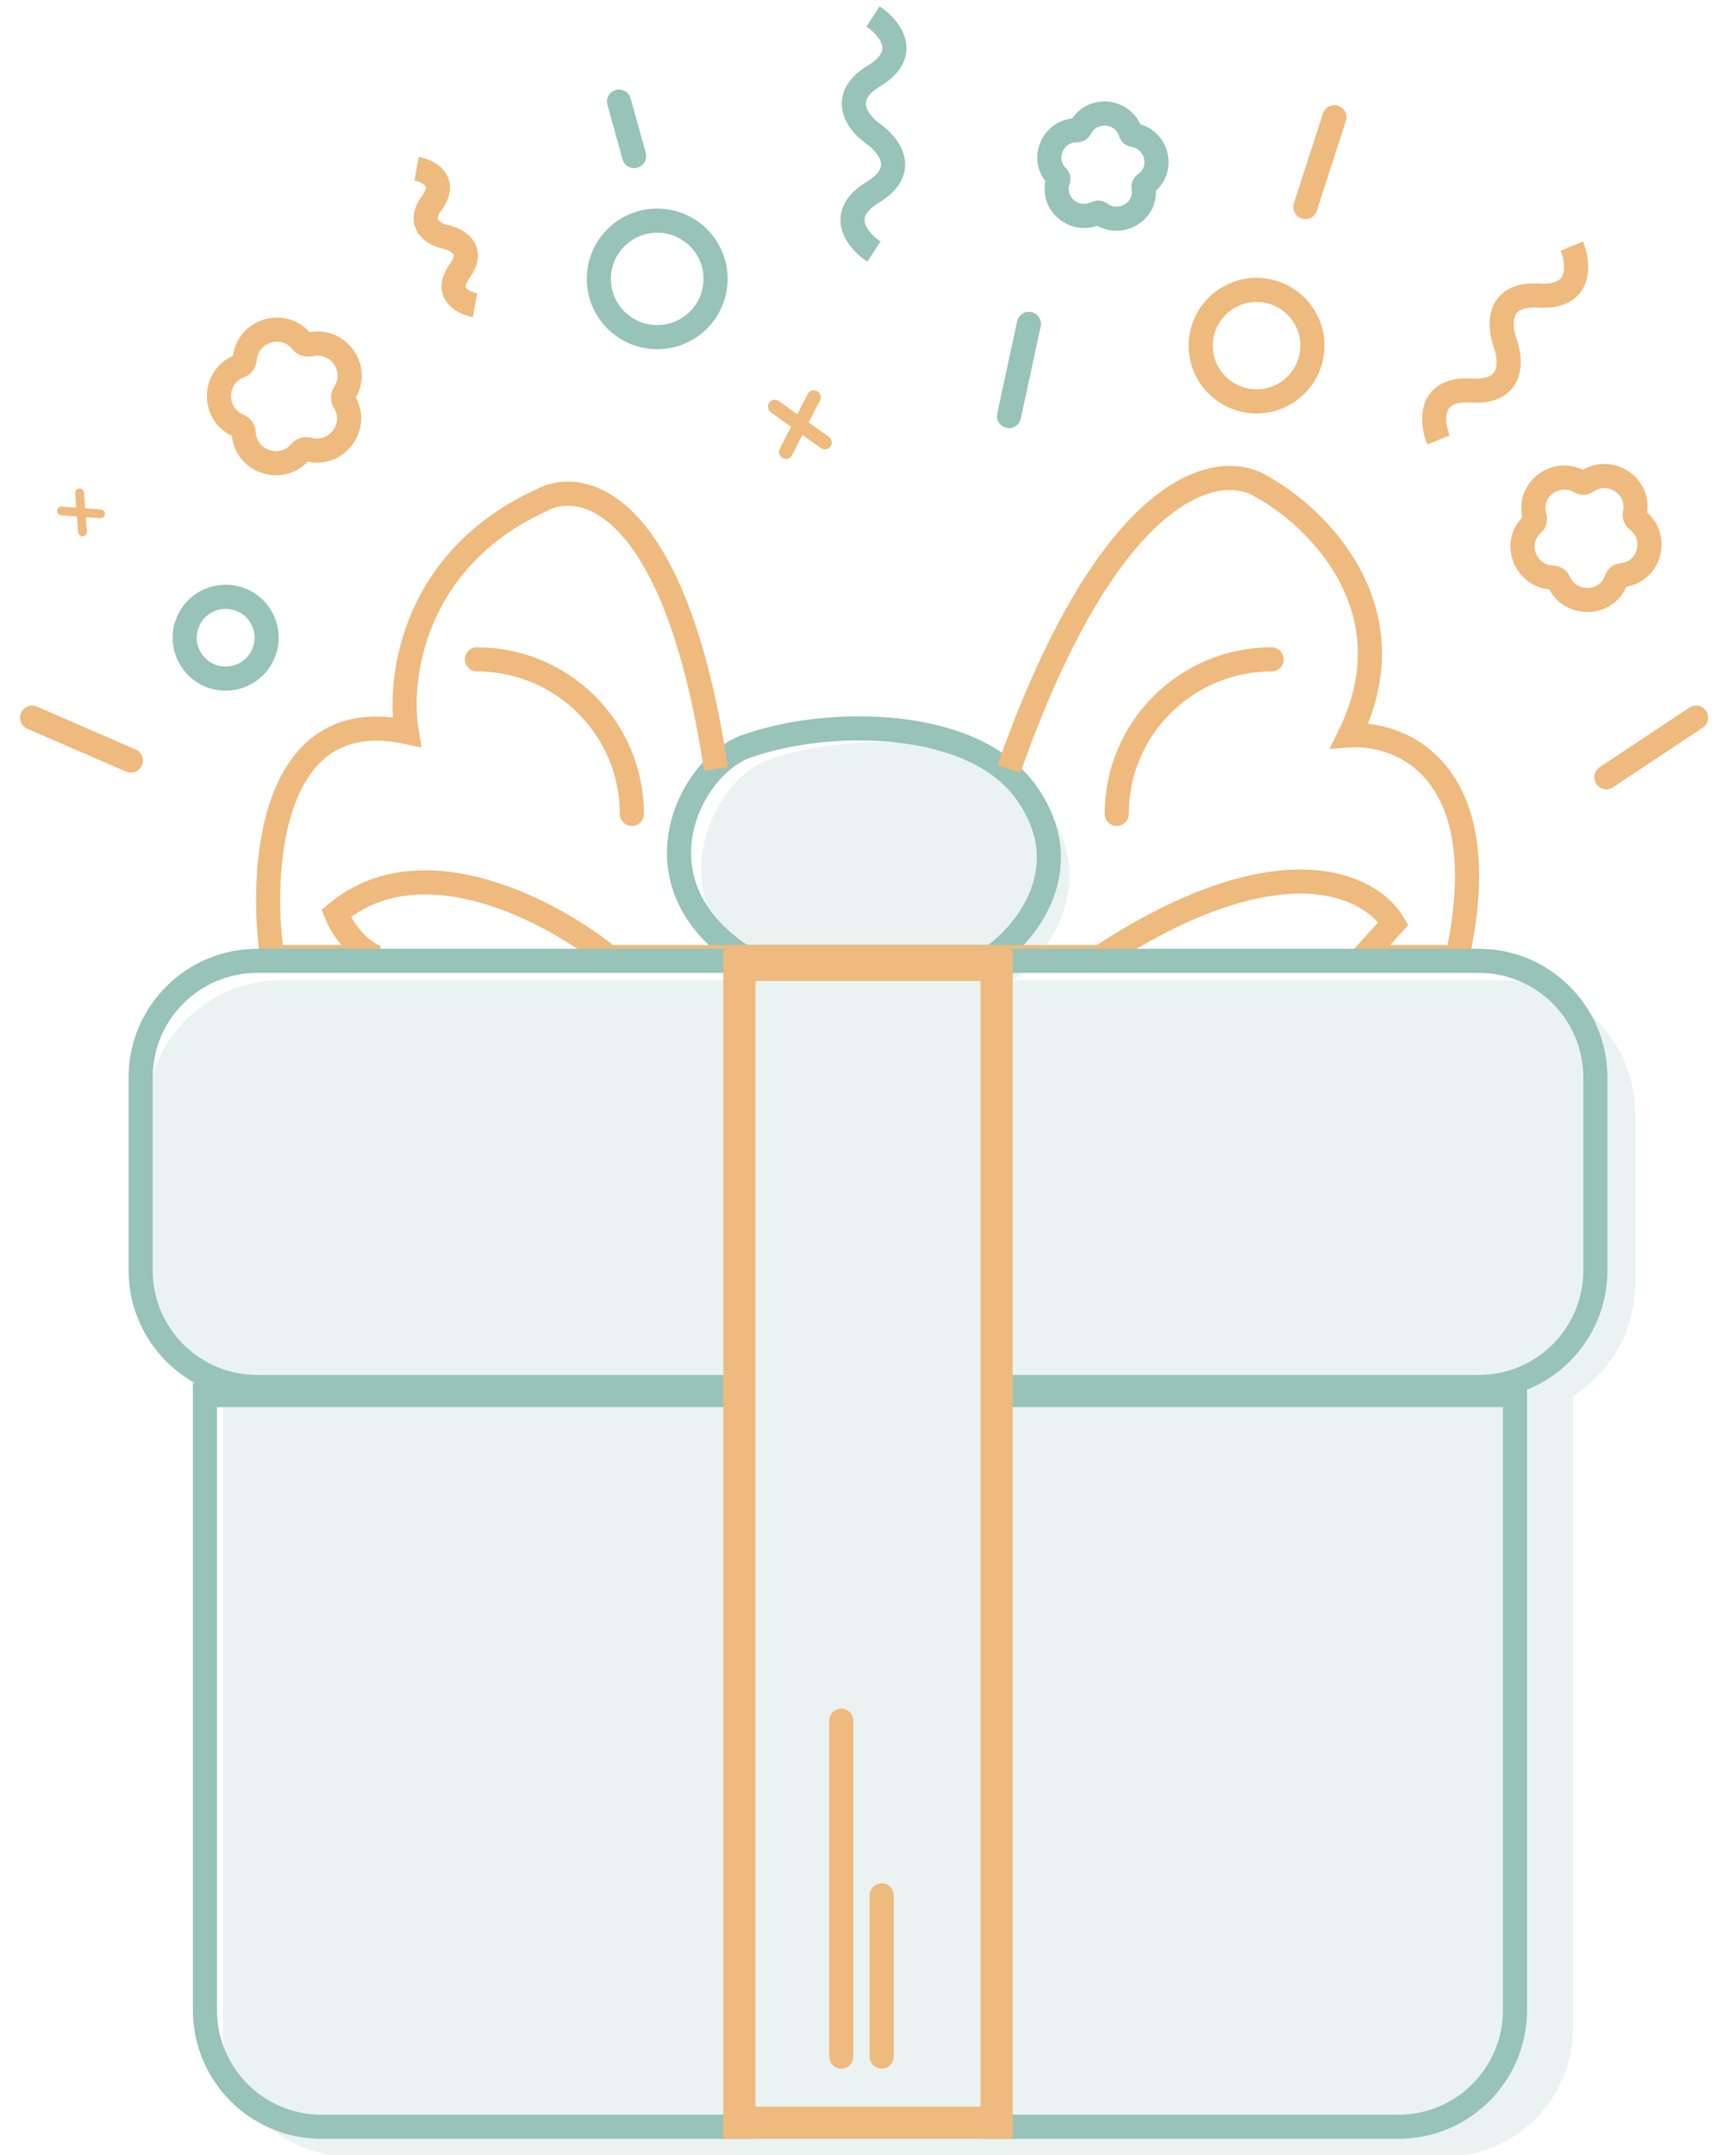 <svg width="108" height="134" viewBox="0 0 108 134" fill="none" xmlns="http://www.w3.org/2000/svg">
<g clip-path="url(#clip0_91_195)">
<path d="M61.737 59.496H46.235C39.029 54.818 43.094 47.329 46.654 46.337C51.473 44.666 60.48 44.583 63.832 49.262C67.183 53.94 63.832 58.034 61.737 59.496Z" stroke="#97C3B9" stroke-width="1.5"/>
<path opacity="0.2" d="M47.916 47.222C52.742 45.502 61.762 45.416 65.119 50.233C68.461 55.029 65.105 59.436 63.005 60.959H93.402C98.004 60.959 101.734 64.69 101.734 69.291V79.781C101.734 82.742 100.188 85.34 97.86 86.818V126.113C97.86 130.531 94.278 134.114 89.86 134.114H21.86C17.442 134.114 13.86 130.531 13.86 126.113V87.289C11.069 85.943 9.143 83.087 9.143 79.781V69.291C9.143 64.69 12.873 60.959 17.475 60.959H47.659C40.481 56.141 44.355 48.242 47.916 47.222Z" fill="#97C3B9"/>
<path d="M44.543 47.819C42.029 31.109 36.257 29.716 33.685 31.109C25.641 34.785 24.747 42.249 25.305 45.521C16.759 43.683 16.158 54.085 16.926 59.516H23.42C22.079 59.015 21.186 57.497 20.906 56.8C26.269 52.289 34.453 56.731 37.874 59.516H68.459C79.687 52.163 85.287 55.06 86.684 57.427L84.799 59.516H90.664C93.178 47.986 87.243 45.521 83.961 45.73C87.815 37.876 81.936 32.153 78.514 30.273C75.919 28.602 69.136 29.772 62.768 47.819" stroke="#EEBA7D" stroke-width="1.5"/>
<path d="M46.25 86.75V132.25H20C15.996 132.25 12.75 129.004 12.75 125V86.75H46.25Z" stroke="#97C3B9" stroke-width="1.5"/>
<path d="M94.25 86.75V125C94.25 129.004 91.004 132.25 87 132.25H61.75V86.75H94.25Z" stroke="#97C3B9" stroke-width="1.5"/>
<path d="M39.309 50.611C39.309 45.306 34.995 41.003 29.673 41.003" stroke="#EEBA7D" stroke-width="1.5" stroke-miterlimit="10" stroke-linecap="round"/>
<path d="M69.475 50.611C69.475 45.306 73.788 41.003 79.111 41.003" stroke="#EEBA7D" stroke-width="1.5" stroke-miterlimit="10" stroke-linecap="round"/>
<path d="M16 59.75H46.25V86.25H16C11.996 86.25 8.75 83.004 8.75 79V67C8.75 62.996 11.996 59.75 16 59.75Z" stroke="#97C3B9" stroke-width="1.5"/>
<path d="M92 59.75H61.75V86.25H92C96.004 86.25 99.25 83.004 99.25 79V67C99.25 62.996 96.004 59.75 92 59.75Z" stroke="#97C3B9" stroke-width="1.5"/>
<path d="M52.337 107L52.337 127.888" stroke="#EEBA7D" stroke-width="1.5" stroke-miterlimit="10" stroke-linecap="round"/>
<path d="M54.851 127.888L54.851 117.862" stroke="#EEBA7D" stroke-width="1.5" stroke-miterlimit="10" stroke-linecap="round"/>
<path d="M15.227 22.342C15.369 20.541 17.641 19.84 18.777 21.247C18.898 21.395 19.095 21.462 19.282 21.417C21.034 20.997 22.416 22.935 21.424 24.45C21.32 24.609 21.317 24.816 21.417 24.979C22.367 26.524 20.931 28.416 19.193 27.947C19.007 27.897 18.806 27.959 18.68 28.105C17.512 29.471 15.254 28.719 15.163 26.909C15.153 26.717 15.034 26.549 14.857 26.476C13.181 25.784 13.224 23.406 14.908 22.766C15.088 22.698 15.212 22.532 15.227 22.342Z" stroke="#EEBA7D" stroke-width="1.5"/>
<path d="M67.199 7.992C67.889 6.625 69.895 6.796 70.342 8.26C70.363 8.328 70.425 8.384 70.501 8.395C71.99 8.618 72.5 10.573 71.218 11.453C71.159 11.494 71.128 11.565 71.14 11.637C71.4 13.177 69.634 14.153 68.442 13.259C68.38 13.213 68.288 13.205 68.22 13.24C66.893 13.92 65.318 12.658 65.837 11.184C65.861 11.116 65.842 11.04 65.791 10.99C64.677 9.906 65.514 8.065 67.019 8.098C67.096 8.099 67.167 8.056 67.199 7.992Z" stroke="#97C3B9" stroke-width="1.5"/>
<path d="M98.732 29.941C100.166 28.962 102.065 30.228 101.706 31.923C101.673 32.078 101.734 32.245 101.863 32.343C103.225 33.381 102.648 35.594 100.9 35.767C100.742 35.783 100.606 35.889 100.553 36.039C99.97 37.699 97.681 37.721 96.985 36.173C96.918 36.024 96.763 35.921 96.6 35.916C94.899 35.867 94.044 33.75 95.36 32.578C95.479 32.472 95.525 32.306 95.479 32.154C94.971 30.478 96.8 29.1 98.282 29.957C98.423 30.039 98.6 30.031 98.732 29.941Z" stroke="#EEBA7D" stroke-width="1.5"/>
<path d="M16.338 38.554C17.128 40.199 15.973 42.117 14.145 42.195C12.118 42.281 10.811 40.084 11.856 38.348C12.902 36.612 15.461 36.73 16.338 38.554Z" stroke="#97C3B9" stroke-width="1.5"/>
<path d="M2 44.627L8.145 47.298" stroke="#EEBA7D" stroke-width="1.5" stroke-linecap="round"/>
<path d="M105.513 44.627L99.934 48.333" stroke="#EEBA7D" stroke-width="1.5" stroke-linecap="round"/>
<path d="M38.511 6.319L39.452 9.704" stroke="#97C3B9" stroke-width="1.5" stroke-linecap="round"/>
<path d="M64.011 20.139L62.772 25.874" stroke="#97C3B9" stroke-width="1.5" stroke-linecap="round"/>
<path d="M83.016 7.29L81.21 12.874" stroke="#EEBA7D" stroke-width="1.5" stroke-linecap="round"/>
<path d="M40.887 13.72C42.889 13.721 44.517 15.34 44.517 17.343C44.517 19.345 42.889 20.964 40.887 20.965C38.884 20.965 37.256 19.345 37.256 17.343C37.256 15.34 38.884 13.72 40.887 13.72Z" stroke="#97C3B9" stroke-width="1.5"/>
<path d="M78.174 18.029C80.09 18.029 81.647 19.579 81.647 21.495C81.646 23.41 80.09 24.959 78.174 24.959C76.258 24.959 74.7 23.41 74.7 21.495C74.7 19.579 76.258 18.029 78.174 18.029Z" stroke="#EEBA7D" stroke-width="1.5"/>
<rect x="46" y="60" width="16" height="72" stroke="#EEBA7D" stroke-width="2"/>
<path d="M97.789 15.304C98.232 16.399 98.443 18.547 95.737 18.379C93.032 18.211 93.242 20.36 93.686 21.454" stroke="#EEBA7D" stroke-width="1.5"/>
<path d="M93.593 21.208C94.036 22.303 94.247 24.451 91.541 24.283C88.836 24.115 89.046 26.263 89.49 27.358" stroke="#EEBA7D" stroke-width="1.5"/>
<path d="M54.312 1.024C55.302 1.673 56.701 3.319 54.381 4.717C52.06 6.115 53.46 7.761 54.45 8.41" stroke="#97C3B9" stroke-width="1.5"/>
<path d="M54.23 8.26C55.22 8.908 56.62 10.555 54.299 11.953C51.979 13.35 53.379 14.997 54.368 15.645" stroke="#97C3B9" stroke-width="1.5"/>
<path d="M25.915 10.493C26.65 10.628 27.869 11.243 26.864 12.623C25.859 14.004 27.078 14.619 27.814 14.753" stroke="#EEBA7D" stroke-width="1.5"/>
<path d="M27.651 14.72C28.387 14.854 29.606 15.469 28.601 16.85C27.596 18.23 28.815 18.845 29.55 18.98" stroke="#EEBA7D" stroke-width="1.5"/>
<path d="M51.683 27.737C51.625 27.835 51.53 27.905 51.42 27.932C51.31 27.959 51.193 27.94 51.096 27.88L49.919 27.041L49.262 28.326C49.234 28.375 49.196 28.418 49.15 28.452C49.105 28.486 49.054 28.51 48.999 28.524C48.944 28.537 48.887 28.54 48.831 28.531C48.776 28.522 48.722 28.502 48.673 28.472C48.625 28.442 48.583 28.403 48.55 28.357C48.516 28.311 48.492 28.258 48.479 28.202C48.465 28.147 48.463 28.089 48.472 28.033C48.48 27.976 48.5 27.922 48.53 27.874L49.213 26.537L47.988 25.663C47.939 25.634 47.897 25.595 47.863 25.549C47.829 25.503 47.805 25.451 47.791 25.395C47.777 25.34 47.774 25.282 47.783 25.226C47.791 25.169 47.81 25.115 47.839 25.066C47.868 25.018 47.907 24.975 47.952 24.942C47.998 24.908 48.049 24.884 48.104 24.871C48.159 24.858 48.216 24.856 48.272 24.865C48.328 24.875 48.381 24.895 48.429 24.925L49.607 25.765L50.263 24.479C50.292 24.43 50.33 24.387 50.375 24.353C50.421 24.32 50.472 24.295 50.527 24.282C50.582 24.268 50.639 24.265 50.694 24.274C50.75 24.283 50.804 24.303 50.852 24.333C50.901 24.363 50.943 24.402 50.976 24.448C51.01 24.495 51.034 24.547 51.047 24.603C51.06 24.658 51.063 24.716 51.054 24.772C51.045 24.829 51.026 24.883 50.996 24.931L50.313 26.269L51.537 27.142C51.586 27.171 51.627 27.21 51.661 27.256C51.694 27.302 51.718 27.355 51.732 27.41C51.746 27.465 51.748 27.523 51.74 27.579C51.731 27.635 51.712 27.689 51.683 27.737Z" fill="#EEBA7D"/>
<path d="M6.528 31.955C6.529 32.028 6.5 32.097 6.449 32.148C6.399 32.199 6.329 32.227 6.256 32.226L5.339 32.158L5.408 33.073C5.409 33.109 5.402 33.145 5.389 33.178C5.376 33.212 5.356 33.242 5.331 33.267C5.305 33.292 5.275 33.313 5.242 33.326C5.209 33.34 5.173 33.347 5.137 33.346C5.101 33.346 5.065 33.339 5.031 33.325C4.998 33.31 4.967 33.29 4.942 33.264C4.916 33.238 4.895 33.208 4.882 33.174C4.868 33.141 4.86 33.105 4.86 33.069L4.788 32.117L3.833 32.047C3.797 32.047 3.761 32.04 3.727 32.026C3.694 32.012 3.663 31.992 3.637 31.966C3.611 31.941 3.591 31.91 3.576 31.877C3.562 31.843 3.555 31.808 3.554 31.772C3.554 31.735 3.561 31.7 3.575 31.667C3.588 31.634 3.608 31.604 3.634 31.578C3.659 31.553 3.689 31.533 3.723 31.52C3.756 31.506 3.792 31.5 3.828 31.5L4.746 31.569L4.676 30.653C4.676 30.617 4.682 30.581 4.696 30.548C4.709 30.515 4.729 30.485 4.754 30.459C4.779 30.434 4.809 30.414 4.843 30.4C4.876 30.387 4.912 30.38 4.948 30.38C4.984 30.38 5.02 30.388 5.053 30.402C5.087 30.416 5.117 30.436 5.143 30.462C5.169 30.488 5.189 30.519 5.203 30.552C5.217 30.586 5.224 30.621 5.224 30.657L5.297 31.609L6.251 31.68C6.287 31.68 6.323 31.687 6.356 31.701C6.39 31.715 6.42 31.736 6.446 31.761C6.472 31.787 6.492 31.817 6.506 31.85C6.52 31.884 6.528 31.919 6.528 31.955Z" fill="#EEBA7D"/>
</g>
<defs>
<clipPath id="clip0_91_195">
<rect width="108" height="134" fill="white"/>
</clipPath>
</defs>
</svg>
